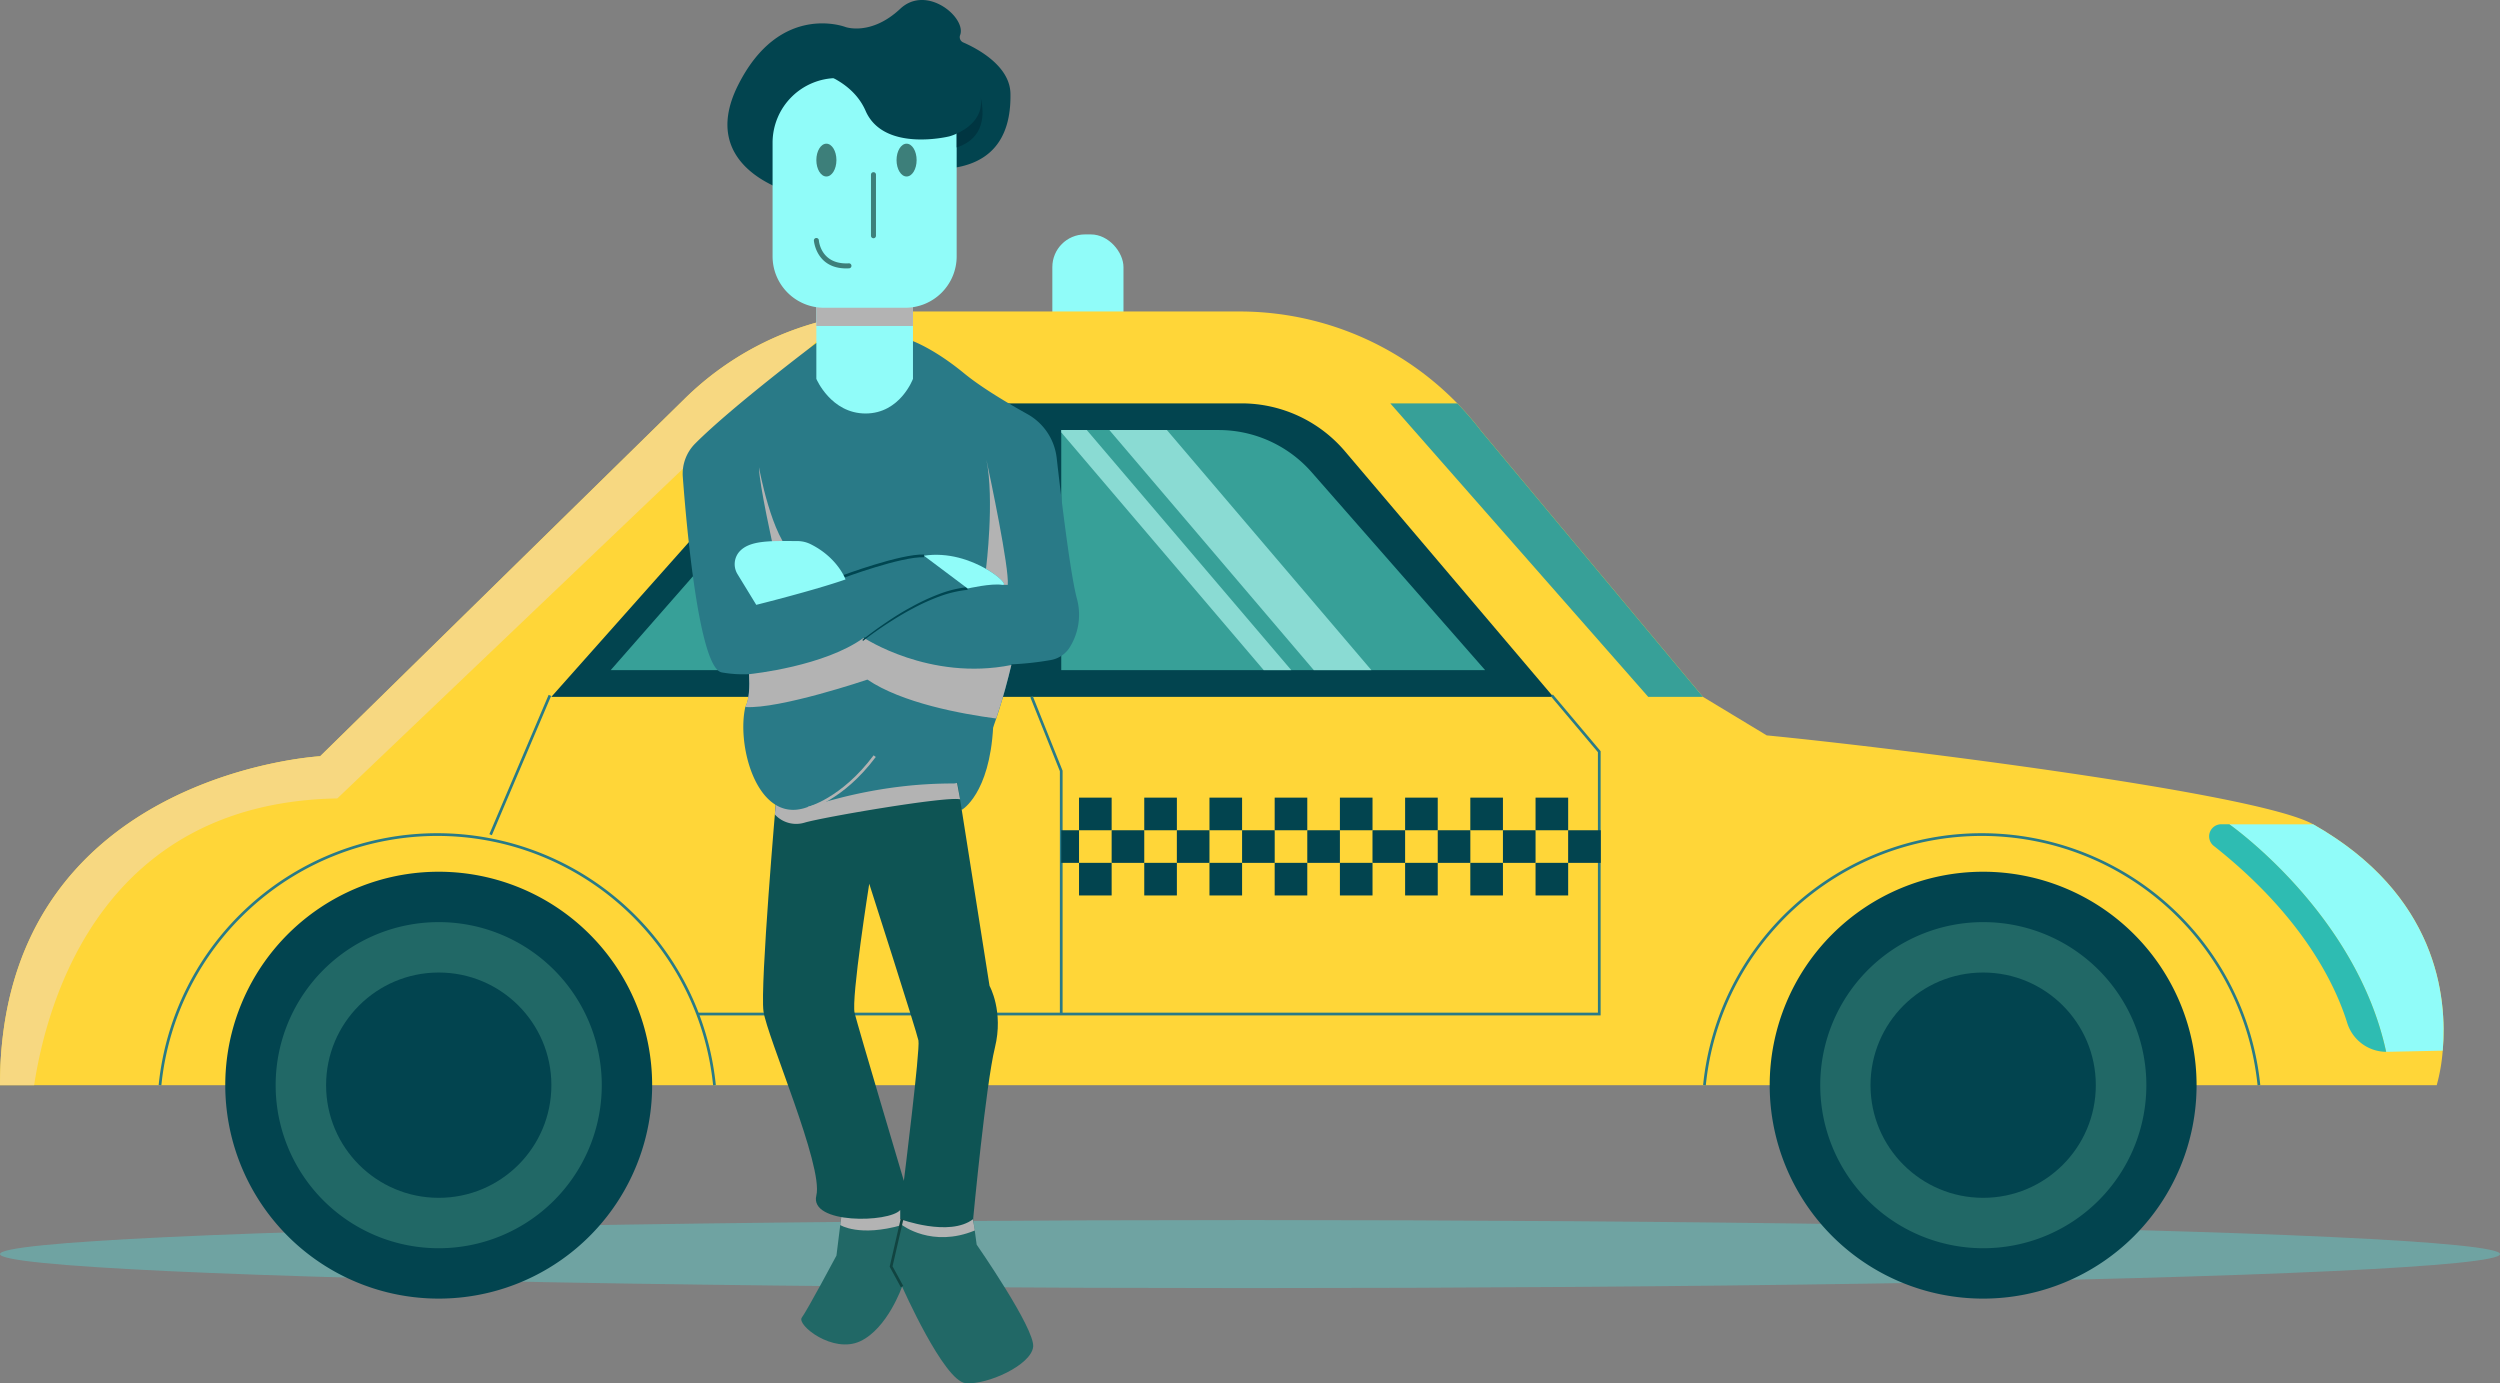 <svg xmlns="http://www.w3.org/2000/svg" viewBox="0 0 919 508.5"><rect x="0" y="0" width="919" height="508.5" fill="#808080" stroke="none"/><defs><style>.cls-1{isolation:isolate;}.cls-2{fill:#6fa3a2;}.cls-3{fill:#90fcf9;}.cls-4{fill:#ffd638;}.cls-5{fill:#216866;}.cls-6{fill:#02444f;}.cls-7{fill:#2ebcb2;}.cls-8{fill:#37a098;}.cls-19,.cls-20,.cls-21,.cls-9{fill:none;stroke-miterlimit:10;}.cls-9{stroke:#297a87;}.cls-10{fill:#8adbd3;}.cls-11{fill:#f7d881;}.cls-12{fill:#297a87;}.cls-13{fill:#b3b3b3;}.cls-13,.cls-21{mix-blend-mode:multiply;}.cls-14{fill:#0e5454;}.cls-15{fill:#fff;opacity:0.4;}.cls-16{fill:#3d7f7a;}.cls-17{fill:#003541;}.cls-18{fill:#004651;}.cls-19{stroke:#004651;}.cls-20{stroke:#114441;}.cls-21{stroke:#b3b3b3;}</style></defs><title>Recurso 4</title><g class="cls-1"><g id="Capa_2" data-name="Capa 2"><g id="Tinta"><ellipse class="cls-2" cx="459.5" cy="461" rx="459.5" ry="12.5"/><rect class="cls-3" x="386.84" y="86.17" width="26.15" height="42.5" rx="12" ry="12"/><path class="cls-4" d="M897.94,386.22a66.22,66.22,0,0,1-2.2,12.69H0C0,284.49,117.69,278,117.69,278L251.85,146.42A111.78,111.78,0,0,1,330,114.5H455.7a111.79,111.79,0,0,1,88.88,44.08L626,256.16l23.45,14.17c41.64,4,180.09,20.93,200.86,32.69C896.06,328.9,899.64,366.71,897.94,386.22Z"/><circle class="cls-5" cx="161.28" cy="398.91" r="67.56"/><circle class="cls-6" cx="161.28" cy="398.91" r="41.41"/><circle class="cls-5" cx="729.01" cy="398.91" r="67.56"/><path class="cls-3" d="M897.94,386.22l-20.3.43h-.49c-11-51.06-57.69-83.63-57.69-83.63h30.86C896.06,328.9,899.64,366.71,897.94,386.22Z"/><path class="cls-7" d="M877.15,386.65A15.11,15.11,0,0,1,862.83,376c-4.33-13.88-16.29-39.21-49.1-65.09A4.45,4.45,0,0,1,816.5,303h3S866.15,335.59,877.15,386.65Z"/><path class="cls-6" d="M202.68,256.16H571l-76.57-90.24a49.94,49.94,0,0,0-38.09-17.64H321a49.92,49.92,0,0,0-37.33,16.77Z"/><path class="cls-8" d="M379.22,158.08,369.1,232.61l-1.87,13.74H224.48L283.7,178.8l5.13-5.85,2.78-3.18c.47-.54,1-1.07,1.47-1.56a34.18,34.18,0,0,1,24.3-10.13Z"/><path class="cls-8" d="M545.94,246.35H390.12V158.08h57.82a45.51,45.51,0,0,1,34.23,15.52Z"/><path class="cls-8" d="M626,256.16H605.88L511.07,148.28H535.7a112.39,112.39,0,0,1,8.88,10.3Z"/><polyline class="cls-9" points="390.11 372.76 390.11 317.19 390.11 305.2 390.11 283.4 379.22 256.16"/><path class="cls-9" d="M58.82,398.91a102.43,102.43,0,0,1,203.82,0"/><path class="cls-9" d="M626.56,398.91a102.43,102.43,0,0,1,203.82,0"/><polyline class="cls-9" points="256.45 372.76 587.89 372.76 587.89 276.32 570.46 255.62"/><line class="cls-9" x1="202.14" y1="255.62" x2="180.35" y2="306.83"/><path class="cls-6" d="M161.28,320.45a78.46,78.46,0,1,0,78.45,78.46A78.47,78.47,0,0,0,161.28,320.45Zm0,138.4a59.94,59.94,0,1,1,59.93-59.94A59.93,59.93,0,0,1,161.28,458.85Z"/><path class="cls-6" d="M729,320.45a78.46,78.46,0,1,0,78.46,78.46A78.48,78.48,0,0,0,729,320.45Zm0,138.4A59.94,59.94,0,1,1,789,398.91,59.93,59.93,0,0,1,729,458.85Z"/><circle class="cls-6" cx="729.01" cy="398.91" r="41.41"/><rect class="cls-6" x="390.11" y="305.2" width="6.54" height="11.99"/><rect class="cls-6" x="396.65" y="293.21" width="11.99" height="11.99"/><rect class="cls-6" x="408.64" y="305.2" width="11.99" height="11.99"/><rect class="cls-6" x="396.65" y="317.18" width="11.99" height="11.99"/><rect class="cls-6" x="420.63" y="293.21" width="11.99" height="11.99"/><rect class="cls-6" x="432.61" y="305.2" width="11.99" height="11.99"/><rect class="cls-6" x="420.63" y="317.18" width="11.99" height="11.99"/><rect class="cls-6" x="444.6" y="293.21" width="11.99" height="11.99"/><rect class="cls-6" x="456.59" y="305.2" width="11.99" height="11.99"/><rect class="cls-6" x="444.6" y="317.18" width="11.99" height="11.99"/><rect class="cls-6" x="468.57" y="293.21" width="11.99" height="11.99"/><rect class="cls-6" x="480.56" y="305.2" width="11.99" height="11.99"/><rect class="cls-6" x="468.57" y="317.18" width="11.99" height="11.99"/><rect class="cls-6" x="492.55" y="293.21" width="11.99" height="11.99"/><rect class="cls-6" x="504.53" y="305.2" width="11.99" height="11.99"/><rect class="cls-6" x="492.55" y="317.18" width="11.99" height="11.99"/><rect class="cls-6" x="516.52" y="293.21" width="11.99" height="11.99"/><rect class="cls-6" x="528.51" y="305.2" width="11.99" height="11.99"/><rect class="cls-6" x="516.52" y="317.18" width="11.99" height="11.99"/><rect class="cls-6" x="540.49" y="293.21" width="11.99" height="11.99"/><rect class="cls-6" x="552.48" y="305.2" width="11.99" height="11.99"/><rect class="cls-6" x="540.49" y="317.18" width="11.99" height="11.99"/><rect class="cls-6" x="564.47" y="293.21" width="11.99" height="11.99"/><rect class="cls-6" x="576.45" y="305.2" width="11.99" height="11.99"/><rect class="cls-6" x="564.47" y="317.18" width="11.99" height="11.99"/><polygon class="cls-10" points="504.13 246.35 482.96 246.35 407.79 158.08 428.95 158.08 504.13 246.35"/><polygon class="cls-10" points="474.68 246.35 464.55 246.35 390.12 158.95 390.12 158.08 399.5 158.08 474.68 246.35"/><path class="cls-10" d="M369.1,232.61l-1.87,13.74h-7.6l-66.55-78.14A34.34,34.34,0,0,1,307,159.69Z"/><polygon class="cls-10" points="351.35 246.35 341.23 246.35 283.7 178.8 288.83 172.95 351.35 246.35"/><path class="cls-11" d="M309.7,116.37,124,293.5C38.16,295.05,17.51,366.57,12.55,398.91H0C0,284.49,117.69,278,117.69,278L251.85,146.42A111.57,111.57,0,0,1,309.7,116.37Z"/><path class="cls-12" d="M353.54,297.71s10.21-5.68,11.55-30.47c1.1-20.38-33.5,2-33.5,2Z"/><path class="cls-5" d="M309.48,445.47l-2,16.08s-10.72,20.11-12.73,22.79,11.39,13.4,21.45,8.71,15.41-20.11,15.41-20.11S347,507.79,355,508.46s24.12-6.7,24.79-13.4-20.77-37.53-20.77-37.53l-2-14.74-36.18-5.36Z"/><path class="cls-13" d="M308.87,450.32s7,4.51,22.72,0c0,0,11,8.52,26.76,2l-1.64-9.86-8,2.68h-13.4l-4-2.68-12.73,2-9.21,2.17Z"/><path class="cls-14" d="M363.75,362.39,351.69,286s-22.11-4.69-32.83,0-27.48,7.37-33.51,7.37c0,0-6,69-4.69,78.4s22.11,57,19.43,67.67,26.81,10.05,30.83,5.36v3.35s18.09,6.7,26.8,0c0,0,4.69-49.58,8-63S363.75,362.39,363.75,362.39Zm-31.49,71.69s-16.75-56.28-18.09-61.64,5.36-47.58,5.36-47.58,17.42,54.28,18.09,57.63S332.26,434.08,332.26,434.08Z"/><path class="cls-13" d="M284.84,299.41a10.62,10.62,0,0,0,10.9,3c6.7-2,52.06-9.79,57.19-8.58l-2.25-12.2-33.5,2L290.38,289l-5.24,6.88Z"/><path class="cls-12" d="M393.55,237.43a10.35,10.35,0,0,1-7.29,5.2,110.64,110.64,0,0,1-14.43,1.58h0c-1.18,5-3.11,12.5-5.62,19.92-4.07,12.09-9.64,23.88-15.85,23.88a160.54,160.54,0,0,0-19.15,1.12h0a173.47,173.47,0,0,0-22.35,4.16c-3.84,1-7.86,2.09-12.09,3.42a15,15,0,0,1-2.89.78,12.77,12.77,0,0,1-2.1.21h-.11c-14.47.12-20.69-24.56-17.69-37.81a0,0,0,0,0,0,0c1.47-2.65,1.65-7.47,1.39-12.07h0a44.61,44.61,0,0,1-10.1-.65C257,245.49,252.39,194,251,175.38a15.71,15.71,0,0,1,4.53-12.31c13.64-13.69,44.58-37,44.58-37l34.85-.91s8,2.68,19.43,12.06c6.44,5.3,16.11,11,23.28,15a21.18,21.18,0,0,1,10.77,16.15c1.78,15.69,5.13,43.42,7.49,51.91A22.58,22.58,0,0,1,393.55,237.43Z"/><path class="cls-3" d="M335.61,139.26S330.92,152,318.19,152s-18.1-12.73-18.1-12.73V109.77h35.52Z"/><rect class="cls-13" x="300.09" y="111.12" width="35.51" height="8.71"/><path class="cls-6" d="M291.38,70.91s-35.51-8.71-20.1-39.53S310.82,9.94,310.82,9.94s9.38,3.35,20.1-6.7c9.76-9.16,24.53,3.36,22,9.72a2.11,2.11,0,0,0,1.17,2.64c5.24,2.29,17.15,8.61,17.35,18.79.33,17.09-7.71,27.81-27.81,27.81S291.38,70.91,291.38,70.91Z"/><path class="cls-3" d="M307.78,28.7h25a18.89,18.89,0,0,1,18.89,18.89V94.24a18.89,18.89,0,0,1-18.89,18.89H302.9A18.89,18.89,0,0,1,284,94.24V52.47A23.77,23.77,0,0,1,307.78,28.7Z"/><path class="cls-6" d="M351.69,49.12a20.21,20.21,0,0,1-2.68,1s-24.12,6-30.82-9.38S290,24,290,24s47.58-20.1,64.33,0a35.31,35.31,0,0,1,4.18,6.1h0l.07.13a31.56,31.56,0,0,1,1.9,5.64C361.57,43.45,355.4,47.43,351.69,49.12Z"/><path class="cls-15" d="M368.86,215a.84.84,0,0,1-.42,0Z"/><ellipse class="cls-16" cx="303.78" cy="58.85" rx="3.69" ry="6.03"/><ellipse class="cls-16" cx="333.26" cy="58.85" rx="3.69" ry="6.03"/><path class="cls-16" d="M311.08,98.67c-11.09,0-11.9-10.17-11.9-10.28a.92.92,0,0,1,1.83-.12c0,.37.79,9.13,11.09,8.53a.92.92,0,0,1,.11,1.83C311.82,98.66,311.44,98.67,311.08,98.67Z"/><path class="cls-16" d="M321.09,87.58a.92.92,0,0,1-.92-.92V64.21a.92.92,0,0,1,1.84,0V86.66A.92.92,0,0,1,321.09,87.58Z"/><path class="cls-13" d="M371.77,244.46c-1.19,5-3.1,12.37-5.57,19.67-12.84-1.7-34.67-5.72-47.34-14.31,0,0-32.25,10.92-44.91,10.08v0c1.47-2.65,1.65-7.47,1.39-12.07,1.27-.13,27.78-2.93,42.17-13.39C317.52,234.41,341.62,250.48,371.77,244.46Z"/><path class="cls-13" d="M370.45,215h-1.59c1-.25-1.61-3.13-6.4-5.89.06-.55,3.13-25.34.15-40.07C363.92,175.11,371.06,208.88,370.45,215Z"/><path class="cls-17" d="M351.69,54.21V49.12c3.71-1.69,9.88-5.67,8.83-13.23C361.91,41.88,362,50.82,351.69,54.21Z"/><path class="cls-18" d="M317,235.24c2.83-2.29,5.78-4.41,8.79-6.45s6.1-4,9.3-5.69a76.07,76.07,0,0,1,9.89-4.63,42.62,42.62,0,0,1,10.65-2.65l.08,1a42.45,42.45,0,0,0-10.43,2.46,76.47,76.47,0,0,0-9.85,4.47c-3.2,1.68-6.29,3.57-9.32,5.54s-6,4.07-8.83,6.3Z"/><path class="cls-19" d="M309.81,212s21.44-8,29.89-7.65"/><path class="cls-13" d="M285,204.59c-.6-2.74-6-26.8-6-32.83,0,0,4.69,26.13,12.73,32.16S285,204.59,285,204.59Z"/><path class="cls-3" d="M271.12,211.08,278,222.34S299.42,217,310.82,213c0,0-2.89-8.06-12.92-13a11,11,0,0,0-4.74-1.1c-10-.06-17.71-.35-21.46,4A7,7,0,0,0,271.12,211.08Z"/><path class="cls-3" d="M368.86,215h-.42c-4-.67-12.73,1.34-12.73,1.34l-16.08-12.06c8.91-1.37,17.3,1.64,22.83,4.83C367.25,211.84,369.89,214.72,368.86,215Z"/><polygon class="cls-18" points="318.31 234.52 317.58 235.09 317.52 234.41 318.19 234.41 318.31 234.52"/><polyline class="cls-20" points="331.59 472.94 327.57 465.57 331.59 448.15"/><path class="cls-21" d="M297.08,297.06s12.4-3,24.46-19.1"/></g></g></g></svg>